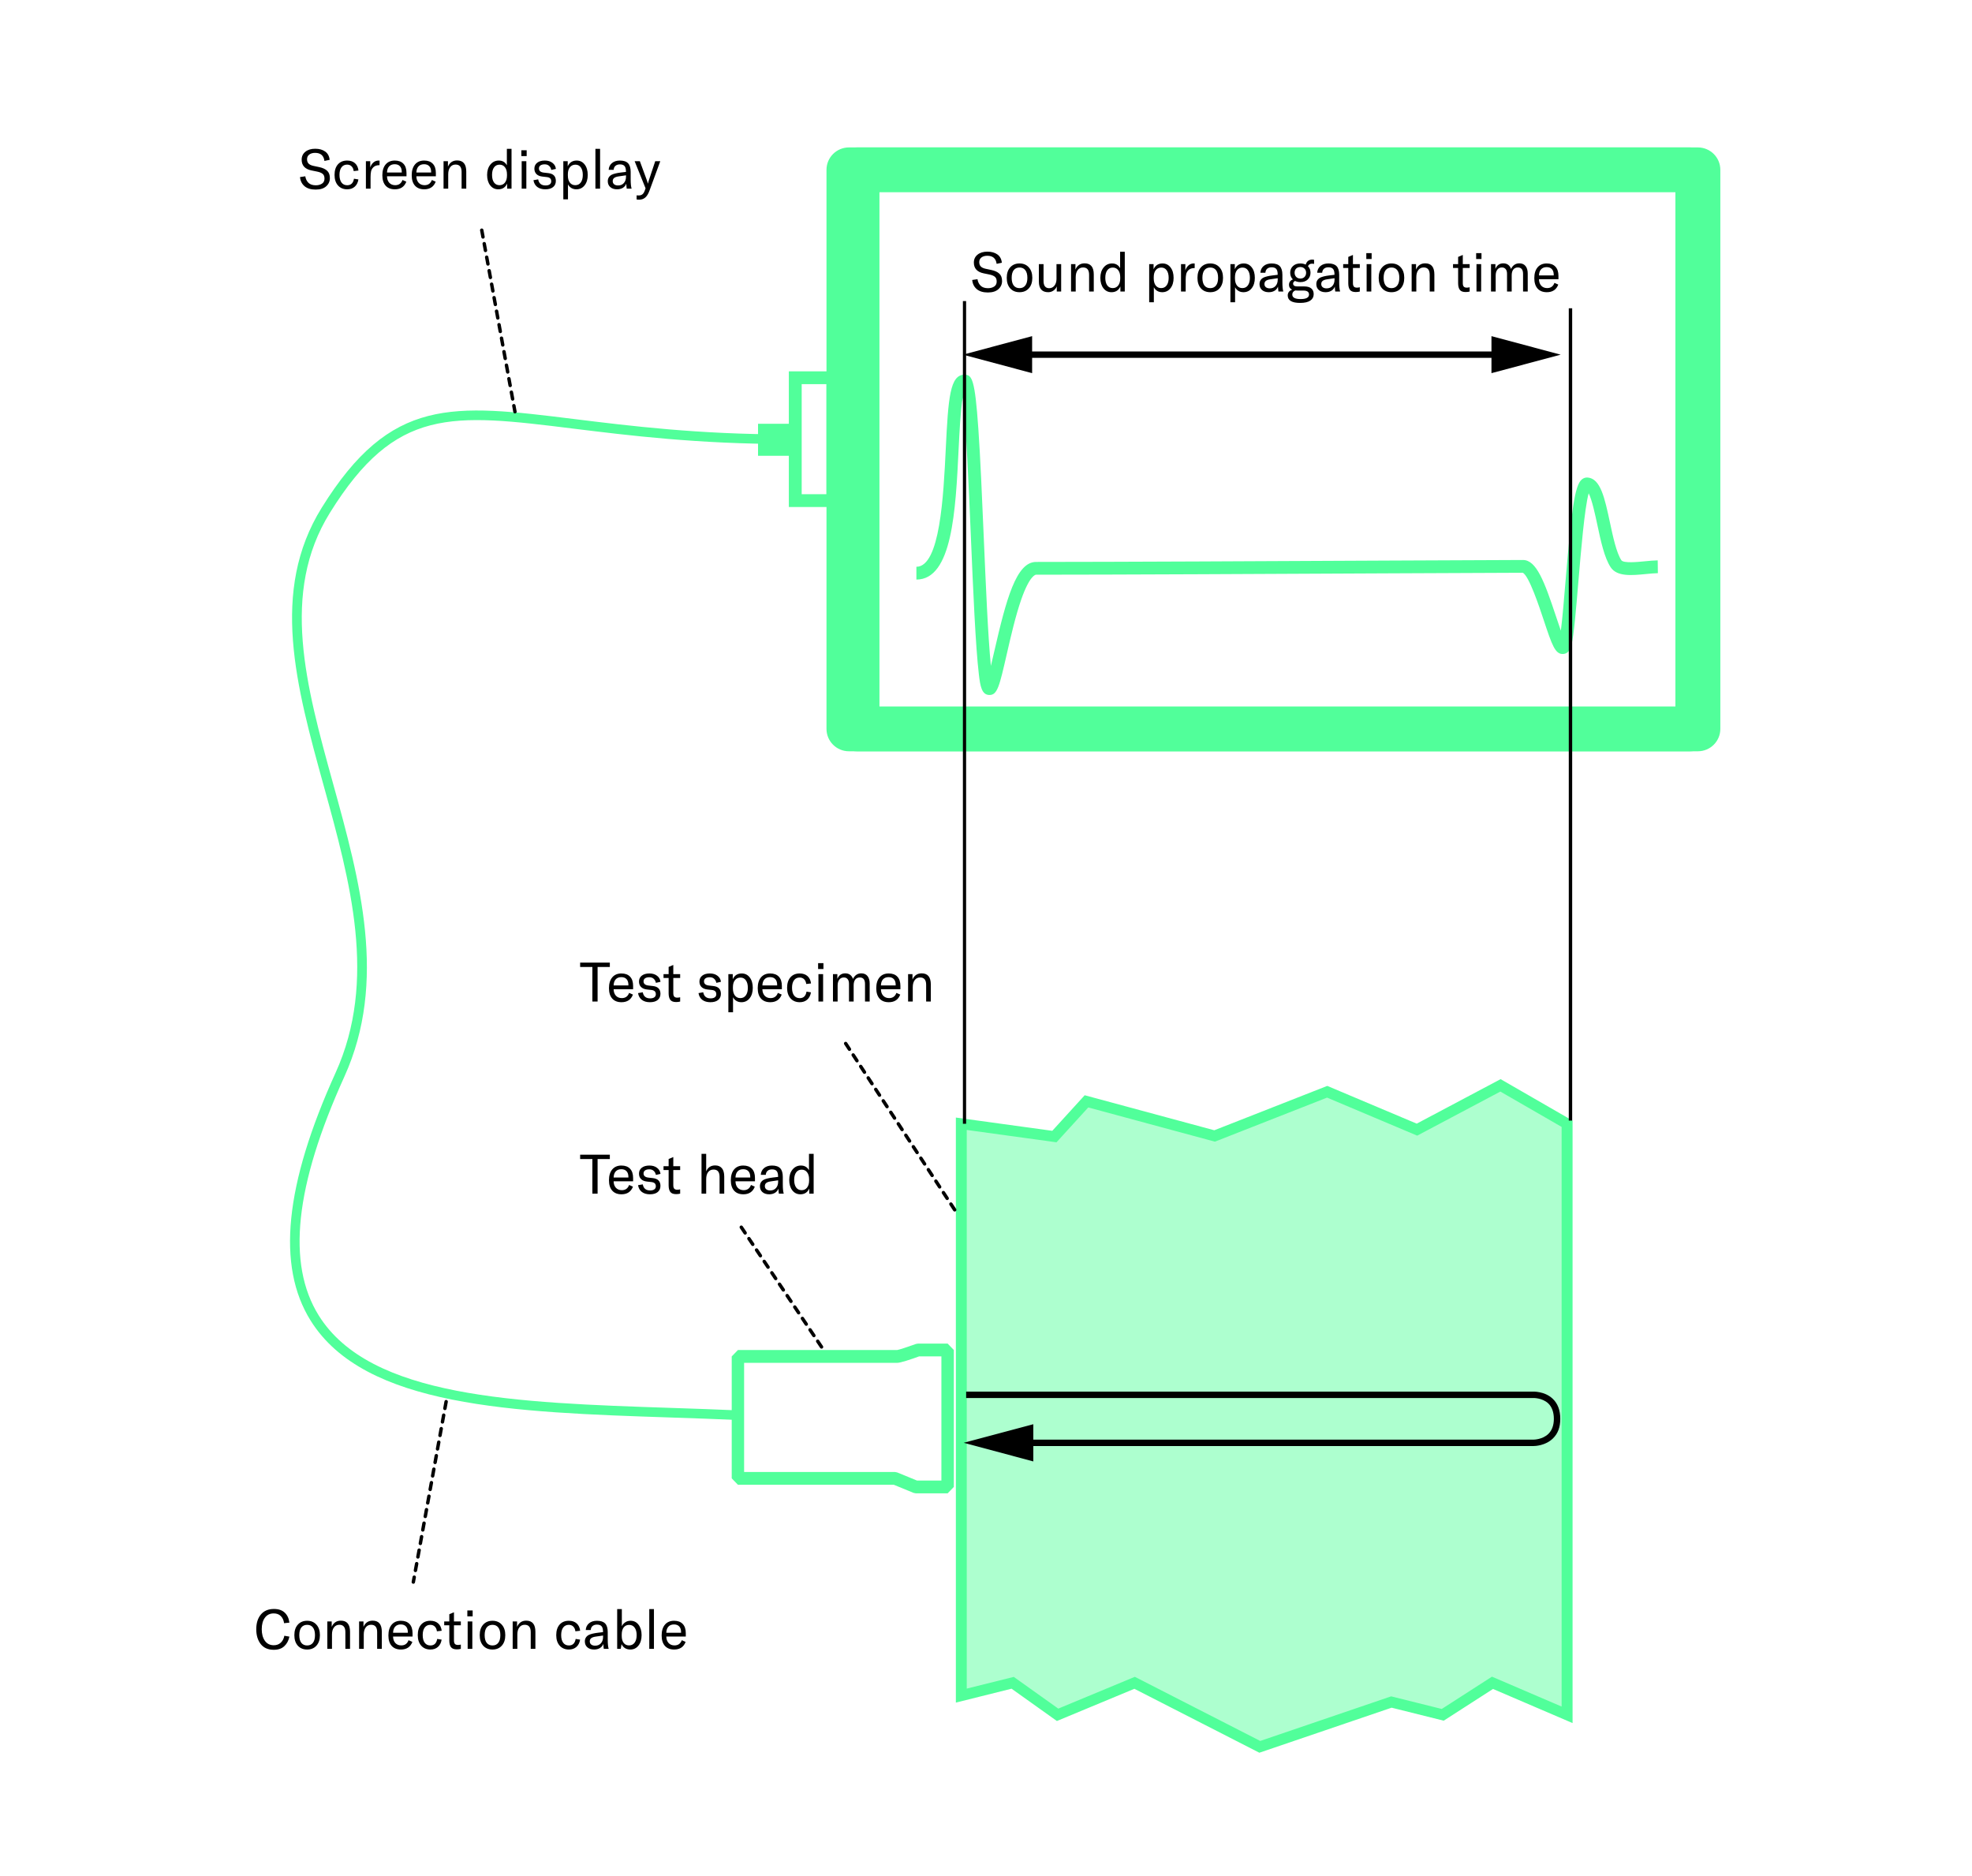 <svg width="575" height="547" viewBox="0 0 575 547" fill="none" xmlns="http://www.w3.org/2000/svg">
<rect width="575" height="547" fill="white"/>
<path d="M456.933 499.95L435.175 490.617L420.669 499.95L405.696 496.217L367.328 509.283L330.83 490.617L308.371 499.95L295.269 490.617L280.296 494.35V327.63L307.435 331.363L316.793 321.097L354.161 331.186L386.98 318.297L413.164 329.338L437.514 316.431L456.933 327.63V499.95Z" fill="#51FF9A" fill-opacity="0.47"/>
<path d="M367.206 511L330.765 492.362L308.174 501.751L294.951 492.334L278.714 496.385V325.819L306.827 329.683L316.278 319.314L354.067 329.524L387.008 316.589L413.089 327.593L437.552 314.62L458.533 326.715V502.358L435.334 492.409L420.96 501.658L405.771 497.869L367.206 511ZM330.905 488.872L367.459 507.566L405.631 494.565L420.389 498.242L435.025 488.825L455.342 497.542V328.544L437.477 318.241L413.23 331.092L386.952 320.005L354.245 332.847L317.317 322.87L308.053 333.033L281.887 329.431V492.306L295.597 488.891L308.577 498.139L330.905 488.863V488.872Z" fill="#51FF9A"/>
<path d="M492.728 49.514H247.542V212.501H492.728V49.514Z" fill="#51FF9A"/>
<path d="M492.728 219.034H247.542C243.921 219.034 240.991 216.113 240.991 212.501V49.514C240.991 45.902 243.921 42.981 247.542 42.981H492.728C496.349 42.981 499.279 45.902 499.279 49.514V212.501C499.279 216.113 496.349 219.034 492.728 219.034ZM254.093 205.968H486.177V56.047H254.093V205.968Z" fill="#51FF9A"/>
<path d="M495.067 49.514H249.882V212.501H495.067V49.514Z" fill="white"/>
<path d="M495.067 219.034H249.882C246.26 219.034 243.331 216.113 243.331 212.501V49.514C243.331 45.902 246.26 42.981 249.882 42.981H495.067C498.689 42.981 501.618 45.902 501.618 49.514V212.501C501.618 216.113 498.689 219.034 495.067 219.034ZM256.433 205.968H488.517V56.047H256.433V205.968Z" fill="#51FF9A"/>
<path d="M276.305 435.377H267.057L266.388 435.246L260.615 432.875H215.166L213.356 431.009V395.46L215.166 393.594H261.592C262.108 393.538 264.868 392.623 267.085 391.821L267.691 391.718H276.314L278.123 393.584V433.51L276.314 435.377H276.305ZM267.401 431.643H274.495V395.451H267.989C265.555 396.338 262.579 397.336 261.583 397.336H216.967V429.152H260.95L261.619 429.282L267.392 431.653L267.401 431.643Z" fill="#51FF9A"/>
<path d="M232.008 123.55H221.03V132.883H232.008V123.55Z" fill="#51FF9A"/>
<path d="M244.735 147.815H230.014V108.263H244.735V147.815ZM233.758 144.082H240.991V111.996H233.758V144.082Z" fill="#51FF9A"/>
<path d="M215.612 414.014C208.996 413.715 202.202 413.491 195.623 413.267C149.702 411.737 106.327 410.29 90.558 384.989C80.638 369.077 83.025 345.455 97.839 312.781C110.07 285.819 102.115 257.046 94.423 229.216C86.337 199.958 78.701 172.333 93.815 148.011C113.972 115.561 131.865 117.773 167.501 122.178C183.607 124.166 203.652 126.649 229.453 126.649V129.449C203.474 129.449 183.335 126.957 167.155 124.96C131.631 120.573 115.413 118.567 96.201 149.495C81.733 172.781 89.21 199.836 97.127 228.479C104.951 256.785 113.036 286.062 100.393 313.939C85.991 345.698 83.549 368.451 92.935 383.514C107.917 407.546 150.563 408.965 195.716 410.467C202.295 410.691 209.108 410.915 215.734 411.214L215.603 414.014H215.612Z" fill="#51FF9A"/>
<path d="M288.541 202.617C288.484 202.617 288.428 202.617 288.372 202.617C286.267 202.505 285.827 200.079 285.424 196.663C284.442 188.338 283.749 172.081 283.085 156.364C282.448 141.441 281.69 123.569 280.708 115.897C280.071 119.668 279.763 126.023 279.51 131.063C278.649 148.833 277.666 168.973 267.204 168.973V165.24C274.101 165.24 275.102 144.568 275.767 130.886C276.497 115.879 277.002 109.243 281.241 109.243C283.422 109.243 284.273 110.54 285.275 125.081C285.864 133.564 286.351 145.081 286.828 156.215C287.446 170.625 288.073 185.492 288.924 194.143C289.261 192.762 289.598 191.287 289.907 189.925C293.407 174.647 296.327 163.83 302.091 163.83C324.963 163.83 371.426 163.597 405.35 163.429C424.609 163.336 439.816 163.261 444.074 163.261C447.967 163.261 450.298 169.449 453.685 179.65C454.125 180.965 454.63 182.505 455.117 183.868C455.576 180.284 456.025 174.908 456.493 169.309C458.224 148.693 459.141 141.535 461.219 139.789C461.715 139.369 462.323 139.173 462.95 139.22C466.693 139.547 467.891 145.146 469.416 152.249C470.305 156.42 471.316 161.152 472.757 163.327C473.366 164.25 477.399 163.858 479.57 163.644C480.918 163.513 482.181 163.392 483.36 163.373L483.407 167.106C482.396 167.116 481.198 167.237 479.935 167.358C475.78 167.76 471.485 168.18 469.632 165.37C467.807 162.608 466.759 157.727 465.757 153.014C465.149 150.158 464.204 145.744 463.231 143.812C462.023 148.142 460.966 160.835 460.227 169.607C459.525 177.942 458.926 185.137 458.205 188.068C457.794 189.748 456.97 190.625 455.753 190.672C453.442 190.765 452.534 188.049 450.129 180.816C448.828 176.896 445.796 167.76 444 166.985C439.667 166.985 424.516 167.06 405.359 167.153C371.426 167.321 324.953 167.554 302.082 167.554C302.007 167.554 300.276 167.638 297.787 174.75C296.121 179.519 294.689 185.744 293.547 190.746C291.432 199.976 290.833 202.617 288.541 202.617Z" fill="#51FF9A"/>
<path d="M447.2 421.583H297.59V419.716H447.191C447.191 419.716 449.792 419.716 451.514 418.008C452.543 416.982 453.077 415.517 453.077 413.65C453.077 411.783 452.534 410.188 451.449 409.161C449.661 407.472 446.957 407.574 446.929 407.584H281.709V405.717H446.882C446.975 405.717 450.354 405.549 452.731 407.789C454.209 409.18 454.949 411.149 454.949 413.65C454.949 416.151 454.237 417.962 452.824 419.352C450.616 421.527 447.499 421.583 447.2 421.583Z" fill="black"/>
<path d="M301.296 415.227L280.998 420.64L301.296 426.072V415.227Z" fill="black"/>
<path d="M438.571 102.47H297.262V104.328H438.571V102.47Z" fill="black"/>
<path d="M300.949 108.789L280.764 103.404L300.949 98V108.789Z" fill="black"/>
<path d="M434.884 108.789L455.061 103.404L434.884 98V108.789Z" fill="black"/>
<path d="M177.816 336.64V337.92H174.248V348H172.728V337.92H169.16V336.64H177.816ZM184.604 343.44V344.4H178.924C178.934 345.179 179.153 345.808 179.58 346.288C180.017 346.757 180.593 346.992 181.308 346.992C182.364 346.992 183.073 346.485 183.436 345.472L184.556 345.968C183.99 347.451 182.876 348.192 181.212 348.192C180.06 348.192 179.164 347.84 178.524 347.136C177.884 346.421 177.564 345.408 177.564 344.096C177.564 342.752 177.884 341.701 178.524 340.944C179.164 340.187 180.054 339.808 181.196 339.808C182.284 339.808 183.121 340.117 183.708 340.736C184.305 341.355 184.604 342.256 184.604 343.44ZM183.228 343.296V343.12C183.228 342.395 183.046 341.84 182.684 341.456C182.332 341.072 181.825 340.88 181.164 340.88C180.47 340.88 179.926 341.093 179.532 341.52C179.148 341.947 178.945 342.539 178.924 343.296H183.228ZM189.502 348.192C188.542 348.192 187.758 347.963 187.15 347.504C186.553 347.045 186.185 346.389 186.046 345.536L187.422 345.296C187.636 346.48 188.35 347.072 189.566 347.072C190.1 347.072 190.51 346.965 190.798 346.752C191.086 346.539 191.23 346.245 191.23 345.872C191.23 345.477 191.124 345.184 190.91 344.992C190.708 344.8 190.388 344.677 189.95 344.624L188.654 344.48C187.886 344.395 187.305 344.149 186.91 343.744C186.516 343.339 186.318 342.816 186.318 342.176C186.318 341.451 186.59 340.875 187.134 340.448C187.678 340.021 188.42 339.808 189.358 339.808C190.265 339.808 191.006 340.032 191.582 340.48C192.169 340.917 192.505 341.504 192.59 342.24L191.246 342.544C191.15 342.043 190.937 341.648 190.606 341.36C190.286 341.061 189.86 340.912 189.326 340.912C188.793 340.912 188.377 341.019 188.078 341.232C187.79 341.435 187.646 341.728 187.646 342.112C187.646 342.816 188.126 343.221 189.086 343.328L190.366 343.472C191.838 343.632 192.574 344.389 192.574 345.744C192.574 346.512 192.302 347.115 191.758 347.552C191.225 347.979 190.473 348.192 189.502 348.192ZM193.474 341.12V340H194.962V337.904L196.322 337.328V340H198.322V341.12H196.322V345.552C196.322 346.011 196.413 346.347 196.594 346.56C196.786 346.763 197.085 346.864 197.49 346.864C197.725 346.864 198.002 346.827 198.322 346.752V348C197.97 348.096 197.576 348.144 197.138 348.144C196.328 348.144 195.762 347.925 195.442 347.488C195.122 347.051 194.962 346.421 194.962 345.6V341.12H193.474ZM204.551 348V336.4H205.911V341.504C206.402 340.352 207.277 339.776 208.535 339.776C209.399 339.776 210.055 340.053 210.503 340.608C210.951 341.152 211.175 341.957 211.175 343.024V348H209.815V343.12C209.815 341.691 209.234 340.976 208.071 340.976C207.389 340.976 206.855 341.227 206.471 341.728C206.098 342.219 205.911 342.917 205.911 343.824V348H204.551ZM220.135 343.44V344.4H214.455C214.466 345.179 214.684 345.808 215.111 346.288C215.548 346.757 216.124 346.992 216.839 346.992C217.895 346.992 218.604 346.485 218.967 345.472L220.087 345.968C219.522 347.451 218.407 348.192 216.743 348.192C215.591 348.192 214.695 347.84 214.055 347.136C213.415 346.421 213.095 345.408 213.095 344.096C213.095 342.752 213.415 341.701 214.055 340.944C214.695 340.187 215.586 339.808 216.727 339.808C217.815 339.808 218.652 340.117 219.239 340.736C219.836 341.355 220.135 342.256 220.135 343.44ZM218.759 343.296V343.12C218.759 342.395 218.578 341.84 218.215 341.456C217.863 341.072 217.356 340.88 216.695 340.88C216.002 340.88 215.458 341.093 215.063 341.52C214.679 341.947 214.476 342.539 214.455 343.296H218.759ZM224.283 348.192C223.462 348.192 222.806 347.979 222.315 347.552C221.825 347.125 221.579 346.555 221.579 345.84C221.579 344.997 221.953 344.368 222.699 343.952C223.275 343.664 224.171 343.445 225.387 343.296L226.875 343.12V342.992C226.875 342.256 226.737 341.728 226.459 341.408C226.182 341.088 225.734 340.928 225.115 340.928C224.571 340.928 224.139 341.067 223.819 341.344C223.499 341.621 223.323 342.011 223.291 342.512H221.835C221.889 341.691 222.209 341.035 222.795 340.544C223.393 340.053 224.161 339.808 225.099 339.808C226.198 339.808 226.998 340.075 227.499 340.608C228.001 341.131 228.251 341.973 228.251 343.136V345.296C228.251 346.512 228.342 347.413 228.523 348H227.099C227.035 347.552 226.993 347.067 226.971 346.544C226.79 347.056 226.459 347.461 225.979 347.76C225.499 348.048 224.934 348.192 224.283 348.192ZM224.587 347.072C225.281 347.072 225.835 346.843 226.251 346.384C226.678 345.915 226.891 345.291 226.891 344.512V344.112L224.715 344.432C224.129 344.517 223.697 344.672 223.419 344.896C223.153 345.109 223.019 345.413 223.019 345.808C223.019 346.203 223.158 346.512 223.435 346.736C223.713 346.96 224.097 347.072 224.587 347.072ZM233.374 348.192C232.404 348.192 231.62 347.808 231.022 347.04C230.425 346.272 230.126 345.259 230.126 344C230.126 342.773 230.441 341.771 231.07 340.992C231.71 340.203 232.532 339.808 233.534 339.808C234.601 339.808 235.385 340.267 235.886 341.184V336.4H237.246V348H235.966V346.512C235.465 347.632 234.601 348.192 233.374 348.192ZM233.742 346.992C234.404 346.992 234.932 346.741 235.326 346.24C235.721 345.728 235.918 345.045 235.918 344.192V343.824C235.918 342.949 235.721 342.261 235.326 341.76C234.942 341.259 234.414 341.008 233.742 341.008C233.06 341.008 232.526 341.275 232.142 341.808C231.758 342.331 231.566 343.061 231.566 344C231.566 344.939 231.758 345.675 232.142 346.208C232.526 346.731 233.06 346.992 233.742 346.992Z" fill="black"/>
<path d="M177.816 280.64V281.92H174.248V292H172.728V281.92H169.16V280.64H177.816ZM184.604 287.44V288.4H178.924C178.934 289.179 179.153 289.808 179.58 290.288C180.017 290.757 180.593 290.992 181.308 290.992C182.364 290.992 183.073 290.485 183.436 289.472L184.556 289.968C183.99 291.451 182.876 292.192 181.212 292.192C180.06 292.192 179.164 291.84 178.524 291.136C177.884 290.421 177.564 289.408 177.564 288.096C177.564 286.752 177.884 285.701 178.524 284.944C179.164 284.187 180.054 283.808 181.196 283.808C182.284 283.808 183.121 284.117 183.708 284.736C184.305 285.355 184.604 286.256 184.604 287.44ZM183.228 287.296V287.12C183.228 286.395 183.046 285.84 182.684 285.456C182.332 285.072 181.825 284.88 181.164 284.88C180.47 284.88 179.926 285.093 179.532 285.52C179.148 285.947 178.945 286.539 178.924 287.296H183.228ZM189.502 292.192C188.542 292.192 187.758 291.963 187.15 291.504C186.553 291.045 186.185 290.389 186.046 289.536L187.422 289.296C187.636 290.48 188.35 291.072 189.566 291.072C190.1 291.072 190.51 290.965 190.798 290.752C191.086 290.539 191.23 290.245 191.23 289.872C191.23 289.477 191.124 289.184 190.91 288.992C190.708 288.8 190.388 288.677 189.95 288.624L188.654 288.48C187.886 288.395 187.305 288.149 186.91 287.744C186.516 287.339 186.318 286.816 186.318 286.176C186.318 285.451 186.59 284.875 187.134 284.448C187.678 284.021 188.42 283.808 189.358 283.808C190.265 283.808 191.006 284.032 191.582 284.48C192.169 284.917 192.505 285.504 192.59 286.24L191.246 286.544C191.15 286.043 190.937 285.648 190.606 285.36C190.286 285.061 189.86 284.912 189.326 284.912C188.793 284.912 188.377 285.019 188.078 285.232C187.79 285.435 187.646 285.728 187.646 286.112C187.646 286.816 188.126 287.221 189.086 287.328L190.366 287.472C191.838 287.632 192.574 288.389 192.574 289.744C192.574 290.512 192.302 291.115 191.758 291.552C191.225 291.979 190.473 292.192 189.502 292.192ZM193.474 285.12V284H194.962V281.904L196.322 281.328V284H198.322V285.12H196.322V289.552C196.322 290.011 196.413 290.347 196.594 290.56C196.786 290.763 197.085 290.864 197.49 290.864C197.725 290.864 198.002 290.827 198.322 290.752V292C197.97 292.096 197.576 292.144 197.138 292.144C196.328 292.144 195.762 291.925 195.442 291.488C195.122 291.051 194.962 290.421 194.962 289.6V285.12H193.474ZM207.127 292.192C206.167 292.192 205.383 291.963 204.775 291.504C204.178 291.045 203.81 290.389 203.671 289.536L205.047 289.296C205.261 290.48 205.975 291.072 207.191 291.072C207.725 291.072 208.135 290.965 208.423 290.752C208.711 290.539 208.855 290.245 208.855 289.872C208.855 289.477 208.749 289.184 208.535 288.992C208.333 288.8 208.013 288.677 207.575 288.624L206.279 288.48C205.511 288.395 204.93 288.149 204.535 287.744C204.141 287.339 203.943 286.816 203.943 286.176C203.943 285.451 204.215 284.875 204.759 284.448C205.303 284.021 206.045 283.808 206.983 283.808C207.89 283.808 208.631 284.032 209.207 284.48C209.794 284.917 210.13 285.504 210.215 286.24L208.871 286.544C208.775 286.043 208.562 285.648 208.231 285.36C207.911 285.061 207.485 284.912 206.951 284.912C206.418 284.912 206.002 285.019 205.703 285.232C205.415 285.435 205.271 285.728 205.271 286.112C205.271 286.816 205.751 287.221 206.711 287.328L207.991 287.472C209.463 287.632 210.199 288.389 210.199 289.744C210.199 290.512 209.927 291.115 209.383 291.552C208.85 291.979 208.098 292.192 207.127 292.192ZM212.378 295.12V284H213.658V285.488C214.18 284.368 215.05 283.808 216.266 283.808C217.236 283.808 218.015 284.192 218.602 284.96C219.199 285.728 219.498 286.741 219.498 288C219.498 289.269 219.188 290.288 218.57 291.056C217.962 291.813 217.167 292.192 216.186 292.192C215.599 292.192 215.092 292.053 214.666 291.776C214.239 291.499 213.93 291.152 213.738 290.736V295.12H212.378ZM215.866 290.992C216.548 290.992 217.082 290.731 217.466 290.208C217.86 289.675 218.058 288.939 218.058 288C218.058 287.061 217.866 286.331 217.482 285.808C217.108 285.275 216.586 285.008 215.914 285.008C215.242 285.008 214.703 285.259 214.298 285.76C213.903 286.251 213.706 286.928 213.706 287.792V288.176C213.706 289.04 213.898 289.728 214.282 290.24C214.676 290.741 215.204 290.992 215.866 290.992ZM227.979 287.44V288.4H222.299C222.309 289.179 222.528 289.808 222.955 290.288C223.392 290.757 223.968 290.992 224.683 290.992C225.739 290.992 226.448 290.485 226.811 289.472L227.931 289.968C227.365 291.451 226.251 292.192 224.587 292.192C223.435 292.192 222.539 291.84 221.899 291.136C221.259 290.421 220.939 289.408 220.939 288.096C220.939 286.752 221.259 285.701 221.899 284.944C222.539 284.187 223.429 283.808 224.571 283.808C225.659 283.808 226.496 284.117 227.083 284.736C227.68 285.355 227.979 286.256 227.979 287.44ZM226.603 287.296V287.12C226.603 286.395 226.421 285.84 226.059 285.456C225.707 285.072 225.2 284.88 224.539 284.88C223.845 284.88 223.301 285.093 222.907 285.52C222.523 285.947 222.32 286.539 222.299 287.296H226.603ZM233.181 292.192C232.061 292.192 231.165 291.813 230.493 291.056C229.832 290.299 229.501 289.28 229.501 288C229.501 286.699 229.827 285.675 230.477 284.928C231.139 284.181 232.04 283.808 233.181 283.808C234.12 283.808 234.877 284.064 235.453 284.576C236.029 285.088 236.371 285.803 236.477 286.72L235.085 286.88C235.011 286.272 234.803 285.808 234.461 285.488C234.131 285.157 233.693 284.992 233.149 284.992C232.456 284.992 231.912 285.259 231.517 285.792C231.133 286.315 230.941 287.045 230.941 287.984C230.941 288.944 231.139 289.691 231.533 290.224C231.928 290.747 232.483 291.008 233.197 291.008C234.296 291.008 234.952 290.373 235.165 289.104L236.461 289.312C236.312 290.229 235.949 290.939 235.373 291.44C234.808 291.941 234.077 292.192 233.181 292.192ZM238.547 282.512V280.8H240.099V282.512H238.547ZM238.643 292V284H240.003V292H238.643ZM242.878 284H244.158V285.392C244.606 284.315 245.368 283.776 246.446 283.776C247.576 283.776 248.334 284.32 248.718 285.408C249.24 284.32 250.051 283.776 251.15 283.776C251.918 283.776 252.515 284.037 252.942 284.56C253.368 285.083 253.582 285.813 253.582 286.752V292H252.222V286.864C252.222 285.605 251.715 284.976 250.702 284.976C250.136 284.976 249.694 285.179 249.374 285.584C249.064 285.979 248.91 286.539 248.91 287.264V292H247.55V286.8C247.55 286.213 247.416 285.765 247.15 285.456C246.894 285.136 246.526 284.976 246.046 284.976C245.491 284.976 245.048 285.189 244.718 285.616C244.398 286.032 244.238 286.603 244.238 287.328V292H242.878V284ZM262.541 287.44V288.4H256.861C256.872 289.179 257.091 289.808 257.517 290.288C257.955 290.757 258.531 290.992 259.245 290.992C260.301 290.992 261.011 290.485 261.373 289.472L262.493 289.968C261.928 291.451 260.813 292.192 259.149 292.192C257.997 292.192 257.101 291.84 256.461 291.136C255.821 290.421 255.501 289.408 255.501 288.096C255.501 286.752 255.821 285.701 256.461 284.944C257.101 284.187 257.992 283.808 259.133 283.808C260.221 283.808 261.059 284.117 261.645 284.736C262.243 285.355 262.541 286.256 262.541 287.44ZM261.165 287.296V287.12C261.165 286.395 260.984 285.84 260.621 285.456C260.269 285.072 259.763 284.88 259.101 284.88C258.408 284.88 257.864 285.093 257.469 285.52C257.085 285.947 256.883 286.539 256.861 287.296H261.165ZM264.784 292V284H266.064V285.584C266.586 284.379 267.477 283.776 268.736 283.776C270.517 283.776 271.408 284.859 271.408 287.024V292H270.048V287.104C270.048 285.685 269.461 284.976 268.288 284.976C267.626 284.976 267.104 285.232 266.72 285.744C266.336 286.245 266.144 286.939 266.144 287.824V292H264.784Z" fill="black"/>
<path d="M79.84 480.992C78.165 480.992 76.891 480.432 76.016 479.312C75.152 478.192 74.72 476.757 74.72 475.008C74.72 473.216 75.168 471.781 76.064 470.704C76.96 469.627 78.235 469.088 79.888 469.088C81.221 469.088 82.267 469.445 83.024 470.16C83.781 470.875 84.235 471.845 84.384 473.072L82.832 473.232C82.715 472.357 82.395 471.664 81.872 471.152C81.36 470.64 80.672 470.384 79.808 470.384C78.709 470.384 77.851 470.805 77.232 471.648C76.624 472.48 76.32 473.595 76.32 474.992C76.32 476.368 76.624 477.493 77.232 478.368C77.851 479.232 78.72 479.664 79.84 479.664C80.64 479.664 81.312 479.419 81.856 478.928C82.4 478.427 82.752 477.749 82.912 476.896L84.384 477.152C84.149 478.304 83.653 479.232 82.896 479.936C82.149 480.64 81.131 480.992 79.84 480.992ZM92.261 479.792C91.589 480.539 90.688 480.912 89.557 480.912C88.427 480.912 87.52 480.539 86.837 479.792C86.165 479.035 85.829 478.011 85.829 476.72C85.829 475.429 86.165 474.411 86.837 473.664C87.52 472.907 88.427 472.528 89.557 472.528C90.688 472.528 91.589 472.907 92.261 473.664C92.944 474.411 93.285 475.429 93.285 476.72C93.285 478.011 92.944 479.035 92.261 479.792ZM87.861 478.96C88.267 479.472 88.832 479.728 89.557 479.728C90.283 479.728 90.843 479.472 91.237 478.96C91.643 478.448 91.845 477.701 91.845 476.72C91.845 475.739 91.643 474.992 91.237 474.48C90.843 473.968 90.283 473.712 89.557 473.712C88.832 473.712 88.267 473.968 87.861 474.48C87.467 474.992 87.269 475.739 87.269 476.72C87.269 477.701 87.467 478.448 87.861 478.96ZM95.44 480.72V472.72H96.72V474.304C97.243 473.099 98.133 472.496 99.392 472.496C101.173 472.496 102.064 473.579 102.064 475.744V480.72H100.704V475.824C100.704 474.405 100.117 473.696 98.944 473.696C98.283 473.696 97.76 473.952 97.376 474.464C96.992 474.965 96.8 475.659 96.8 476.544V480.72H95.44ZM104.706 480.72V472.72H105.986V474.304C106.508 473.099 107.399 472.496 108.658 472.496C110.439 472.496 111.33 473.579 111.33 475.744V480.72H109.97V475.824C109.97 474.405 109.383 473.696 108.21 473.696C107.548 473.696 107.026 473.952 106.642 474.464C106.258 474.965 106.066 475.659 106.066 476.544V480.72H104.706ZM120.291 476.16V477.12H114.611C114.622 477.899 114.841 478.528 115.267 479.008C115.705 479.477 116.281 479.712 116.995 479.712C118.051 479.712 118.761 479.205 119.123 478.192L120.243 478.688C119.678 480.171 118.563 480.912 116.899 480.912C115.747 480.912 114.851 480.56 114.211 479.856C113.571 479.141 113.251 478.128 113.251 476.816C113.251 475.472 113.571 474.421 114.211 473.664C114.851 472.907 115.742 472.528 116.883 472.528C117.971 472.528 118.809 472.837 119.395 473.456C119.993 474.075 120.291 474.976 120.291 476.16ZM118.915 476.016V475.84C118.915 475.115 118.734 474.56 118.371 474.176C118.019 473.792 117.513 473.6 116.851 473.6C116.158 473.6 115.614 473.813 115.219 474.24C114.835 474.667 114.633 475.259 114.611 476.016H118.915ZM125.494 480.912C124.374 480.912 123.478 480.533 122.806 479.776C122.144 479.019 121.814 478 121.814 476.72C121.814 475.419 122.139 474.395 122.79 473.648C123.451 472.901 124.352 472.528 125.494 472.528C126.432 472.528 127.19 472.784 127.766 473.296C128.342 473.808 128.683 474.523 128.79 475.44L127.398 475.6C127.323 474.992 127.115 474.528 126.774 474.208C126.443 473.877 126.006 473.712 125.462 473.712C124.768 473.712 124.224 473.979 123.83 474.512C123.446 475.035 123.254 475.765 123.254 476.704C123.254 477.664 123.451 478.411 123.846 478.944C124.24 479.467 124.795 479.728 125.51 479.728C126.608 479.728 127.264 479.093 127.478 477.824L128.774 478.032C128.624 478.949 128.262 479.659 127.686 480.16C127.12 480.661 126.39 480.912 125.494 480.912ZM129.521 473.84V472.72H131.009V470.624L132.369 470.048V472.72H134.369V473.84H132.369V478.272C132.369 478.731 132.46 479.067 132.641 479.28C132.833 479.483 133.132 479.584 133.537 479.584C133.772 479.584 134.049 479.547 134.369 479.472V480.72C134.017 480.816 133.623 480.864 133.185 480.864C132.375 480.864 131.809 480.645 131.489 480.208C131.169 479.771 131.009 479.141 131.009 478.32V473.84H129.521ZM136.266 471.232V469.52H137.818V471.232H136.266ZM136.362 480.72V472.72H137.722V480.72H136.362ZM146.308 479.792C145.636 480.539 144.735 480.912 143.604 480.912C142.474 480.912 141.567 480.539 140.884 479.792C140.212 479.035 139.876 478.011 139.876 476.72C139.876 475.429 140.212 474.411 140.884 473.664C141.567 472.907 142.474 472.528 143.604 472.528C144.735 472.528 145.636 472.907 146.308 473.664C146.991 474.411 147.332 475.429 147.332 476.72C147.332 478.011 146.991 479.035 146.308 479.792ZM141.908 478.96C142.314 479.472 142.879 479.728 143.604 479.728C144.33 479.728 144.89 479.472 145.284 478.96C145.69 478.448 145.892 477.701 145.892 476.72C145.892 475.739 145.69 474.992 145.284 474.48C144.89 473.968 144.33 473.712 143.604 473.712C142.879 473.712 142.314 473.968 141.908 474.48C141.514 474.992 141.316 475.739 141.316 476.72C141.316 477.701 141.514 478.448 141.908 478.96ZM149.487 480.72V472.72H150.767V474.304C151.29 473.099 152.18 472.496 153.439 472.496C155.22 472.496 156.111 473.579 156.111 475.744V480.72H154.751V475.824C154.751 474.405 154.164 473.696 152.991 473.696C152.33 473.696 151.807 473.952 151.423 474.464C151.039 474.965 150.847 475.659 150.847 476.544V480.72H149.487ZM165.869 480.912C164.749 480.912 163.853 480.533 163.181 479.776C162.519 479.019 162.189 478 162.189 476.72C162.189 475.419 162.514 474.395 163.165 473.648C163.826 472.901 164.727 472.528 165.869 472.528C166.807 472.528 167.565 472.784 168.141 473.296C168.717 473.808 169.058 474.523 169.165 475.44L167.773 475.6C167.698 474.992 167.49 474.528 167.149 474.208C166.818 473.877 166.381 473.712 165.837 473.712C165.143 473.712 164.599 473.979 164.205 474.512C163.821 475.035 163.629 475.765 163.629 476.704C163.629 477.664 163.826 478.411 164.221 478.944C164.615 479.467 165.17 479.728 165.885 479.728C166.983 479.728 167.639 479.093 167.853 477.824L169.149 478.032C168.999 478.949 168.637 479.659 168.061 480.16C167.495 480.661 166.765 480.912 165.869 480.912ZM173.237 480.912C172.415 480.912 171.759 480.699 171.269 480.272C170.778 479.845 170.533 479.275 170.533 478.56C170.533 477.717 170.906 477.088 171.653 476.672C172.229 476.384 173.125 476.165 174.341 476.016L175.829 475.84V475.712C175.829 474.976 175.69 474.448 175.413 474.128C175.135 473.808 174.687 473.648 174.069 473.648C173.525 473.648 173.093 473.787 172.773 474.064C172.453 474.341 172.277 474.731 172.245 475.232H170.789C170.842 474.411 171.162 473.755 171.749 473.264C172.346 472.773 173.114 472.528 174.053 472.528C175.151 472.528 175.951 472.795 176.453 473.328C176.954 473.851 177.205 474.693 177.205 475.856V478.016C177.205 479.232 177.295 480.133 177.477 480.72H176.053C175.989 480.272 175.946 479.787 175.925 479.264C175.743 479.776 175.413 480.181 174.933 480.48C174.453 480.768 173.887 480.912 173.237 480.912ZM173.541 479.792C174.234 479.792 174.789 479.563 175.205 479.104C175.631 478.635 175.845 478.011 175.845 477.232V476.832L173.669 477.152C173.082 477.237 172.65 477.392 172.373 477.616C172.106 477.829 171.973 478.133 171.973 478.528C171.973 478.923 172.111 479.232 172.389 479.456C172.666 479.68 173.05 479.792 173.541 479.792ZM183.782 480.912C183.184 480.912 182.662 480.773 182.214 480.496C181.776 480.208 181.451 479.824 181.238 479.344L180.998 480.72H179.958V469.12H181.318V474.112C181.542 473.643 181.872 473.264 182.31 472.976C182.747 472.677 183.264 472.528 183.862 472.528C184.832 472.528 185.611 472.917 186.198 473.696C186.784 474.475 187.078 475.483 187.078 476.72C187.078 477.979 186.774 478.992 186.166 479.76C185.568 480.528 184.774 480.912 183.782 480.912ZM183.414 479.712C184.107 479.712 184.651 479.445 185.046 478.912C185.44 478.368 185.638 477.637 185.638 476.72C185.638 475.803 185.446 475.077 185.062 474.544C184.678 474 184.134 473.728 183.43 473.728C182.758 473.728 182.23 473.979 181.846 474.48C181.472 474.981 181.286 475.669 181.286 476.544V476.96C181.286 477.803 181.472 478.475 181.846 478.976C182.23 479.467 182.752 479.712 183.414 479.712ZM190.677 469.12V480.72H189.317V469.12H190.677ZM199.963 476.16V477.12H194.283C194.294 477.899 194.512 478.528 194.939 479.008C195.376 479.477 195.952 479.712 196.667 479.712C197.723 479.712 198.432 479.205 198.795 478.192L199.915 478.688C199.35 480.171 198.235 480.912 196.571 480.912C195.419 480.912 194.523 480.56 193.883 479.856C193.243 479.141 192.923 478.128 192.923 476.816C192.923 475.472 193.243 474.421 193.883 473.664C194.523 472.907 195.414 472.528 196.555 472.528C197.643 472.528 198.48 472.837 199.067 473.456C199.664 474.075 199.963 474.976 199.963 476.16ZM198.587 476.016V475.84C198.587 475.115 198.406 474.56 198.043 474.176C197.691 473.792 197.184 473.6 196.523 473.6C195.83 473.6 195.286 473.813 194.891 474.24C194.507 474.667 194.304 475.259 194.283 476.016H198.587Z" fill="black"/>
<path d="M92.04 55.272C90.653 55.272 89.571 54.941 88.792 54.28C88.013 53.608 87.576 52.723 87.48 51.624L89.016 51.4C89.133 52.168 89.437 52.797 89.928 53.288C90.429 53.779 91.149 54.024 92.088 54.024C92.792 54.024 93.389 53.864 93.88 53.544C94.371 53.224 94.616 52.733 94.616 52.072C94.616 51.443 94.44 50.984 94.088 50.696C93.736 50.397 93.192 50.173 92.456 50.024L90.808 49.688C88.909 49.293 87.96 48.248 87.96 46.552C87.96 45.592 88.317 44.824 89.032 44.248C89.747 43.661 90.707 43.368 91.912 43.368C93.096 43.368 94.067 43.64 94.824 44.184C95.581 44.728 96.013 45.533 96.12 46.6L94.6 46.92C94.397 45.352 93.491 44.568 91.88 44.568C91.176 44.568 90.605 44.733 90.168 45.064C89.741 45.395 89.528 45.843 89.528 46.408C89.528 46.952 89.677 47.379 89.976 47.688C90.275 47.997 90.744 48.221 91.384 48.36L93.048 48.712C94.04 48.915 94.808 49.261 95.352 49.752C95.907 50.243 96.184 50.968 96.184 51.928C96.184 52.877 95.827 53.672 95.112 54.312C94.408 54.952 93.384 55.272 92.04 55.272ZM101.228 55.192C100.108 55.192 99.212 54.813 98.54 54.056C97.879 53.299 97.548 52.28 97.548 51C97.548 49.699 97.874 48.675 98.524 47.928C99.186 47.181 100.087 46.808 101.228 46.808C102.167 46.808 102.924 47.064 103.5 47.576C104.076 48.088 104.417 48.803 104.524 49.72L103.132 49.88C103.057 49.272 102.849 48.808 102.508 48.488C102.177 48.157 101.74 47.992 101.196 47.992C100.503 47.992 99.959 48.259 99.564 48.792C99.18 49.315 98.988 50.045 98.988 50.984C98.988 51.944 99.186 52.691 99.58 53.224C99.975 53.747 100.529 54.008 101.244 54.008C102.343 54.008 102.999 53.373 103.212 52.104L104.508 52.312C104.359 53.229 103.996 53.939 103.42 54.44C102.855 54.941 102.124 55.192 101.228 55.192ZM107.954 48.824C108.157 48.227 108.466 47.741 108.882 47.368C109.309 46.995 109.81 46.808 110.386 46.808C110.514 46.808 110.61 46.813 110.674 46.824V48.152H110.61C109.853 48.152 109.266 48.36 108.85 48.776C108.509 49.117 108.29 49.512 108.194 49.96C108.098 50.408 108.05 50.947 108.05 51.576V55H106.69V47H107.954V48.824ZM118.526 50.44V51.4H112.846C112.856 52.179 113.075 52.808 113.502 53.288C113.939 53.757 114.515 53.992 115.23 53.992C116.286 53.992 116.995 53.485 117.358 52.472L118.478 52.968C117.912 54.451 116.798 55.192 115.134 55.192C113.982 55.192 113.086 54.84 112.446 54.136C111.806 53.421 111.486 52.408 111.486 51.096C111.486 49.752 111.806 48.701 112.446 47.944C113.086 47.187 113.976 46.808 115.118 46.808C116.206 46.808 117.043 47.117 117.63 47.736C118.227 48.355 118.526 49.256 118.526 50.44ZM117.15 50.296V50.12C117.15 49.395 116.968 48.84 116.606 48.456C116.254 48.072 115.747 47.88 115.086 47.88C114.392 47.88 113.848 48.093 113.454 48.52C113.07 48.947 112.867 49.539 112.846 50.296H117.15ZM127.088 50.44V51.4H121.408C121.419 52.179 121.637 52.808 122.064 53.288C122.501 53.757 123.077 53.992 123.792 53.992C124.848 53.992 125.557 53.485 125.92 52.472L127.04 52.968C126.475 54.451 125.36 55.192 123.696 55.192C122.544 55.192 121.648 54.84 121.008 54.136C120.368 53.421 120.048 52.408 120.048 51.096C120.048 49.752 120.368 48.701 121.008 47.944C121.648 47.187 122.539 46.808 123.68 46.808C124.768 46.808 125.605 47.117 126.192 47.736C126.789 48.355 127.088 49.256 127.088 50.44ZM125.712 50.296V50.12C125.712 49.395 125.531 48.84 125.168 48.456C124.816 48.072 124.309 47.88 123.648 47.88C122.955 47.88 122.411 48.093 122.016 48.52C121.632 48.947 121.429 49.539 121.408 50.296H125.712ZM129.331 55V47H130.611V48.584C131.133 47.379 132.024 46.776 133.283 46.776C135.064 46.776 135.955 47.859 135.955 50.024V55H134.595V50.104C134.595 48.685 134.008 47.976 132.835 47.976C132.173 47.976 131.651 48.232 131.267 48.744C130.883 49.245 130.691 49.939 130.691 50.824V55H129.331ZM145.281 55.192C144.31 55.192 143.526 54.808 142.929 54.04C142.331 53.272 142.033 52.259 142.033 51C142.033 49.773 142.347 48.771 142.977 47.992C143.617 47.203 144.438 46.808 145.441 46.808C146.507 46.808 147.291 47.267 147.793 48.184V43.4H149.153V55H147.873V53.512C147.371 54.632 146.507 55.192 145.281 55.192ZM145.649 53.992C146.31 53.992 146.838 53.741 147.233 53.24C147.627 52.728 147.825 52.045 147.825 51.192V50.824C147.825 49.949 147.627 49.261 147.233 48.76C146.849 48.259 146.321 48.008 145.649 48.008C144.966 48.008 144.433 48.275 144.049 48.808C143.665 49.331 143.473 50.061 143.473 51C143.473 51.939 143.665 52.675 144.049 53.208C144.433 53.731 144.966 53.992 145.649 53.992ZM152.016 45.512V43.8H153.568V45.512H152.016ZM152.112 55V47H153.472V55H152.112ZM159.002 55.192C158.042 55.192 157.258 54.963 156.65 54.504C156.053 54.045 155.685 53.389 155.546 52.536L156.922 52.296C157.136 53.48 157.85 54.072 159.066 54.072C159.6 54.072 160.01 53.965 160.298 53.752C160.586 53.539 160.73 53.245 160.73 52.872C160.73 52.477 160.624 52.184 160.41 51.992C160.208 51.8 159.888 51.677 159.45 51.624L158.154 51.48C157.386 51.395 156.805 51.149 156.41 50.744C156.016 50.339 155.818 49.816 155.818 49.176C155.818 48.451 156.09 47.875 156.634 47.448C157.178 47.021 157.92 46.808 158.858 46.808C159.765 46.808 160.506 47.032 161.082 47.48C161.669 47.917 162.005 48.504 162.09 49.24L160.746 49.544C160.65 49.043 160.437 48.648 160.106 48.36C159.786 48.061 159.36 47.912 158.826 47.912C158.293 47.912 157.877 48.019 157.578 48.232C157.29 48.435 157.146 48.728 157.146 49.112C157.146 49.816 157.626 50.221 158.586 50.328L159.866 50.472C161.338 50.632 162.074 51.389 162.074 52.744C162.074 53.512 161.802 54.115 161.258 54.552C160.725 54.979 159.973 55.192 159.002 55.192ZM164.253 58.12V47H165.533V48.488C166.055 47.368 166.925 46.808 168.141 46.808C169.111 46.808 169.89 47.192 170.477 47.96C171.074 48.728 171.373 49.741 171.373 51C171.373 52.269 171.063 53.288 170.445 54.056C169.837 54.813 169.042 55.192 168.061 55.192C167.474 55.192 166.967 55.053 166.541 54.776C166.114 54.499 165.805 54.152 165.613 53.736V58.12H164.253ZM167.741 53.992C168.423 53.992 168.957 53.731 169.341 53.208C169.735 52.675 169.933 51.939 169.933 51C169.933 50.061 169.741 49.331 169.357 48.808C168.983 48.275 168.461 48.008 167.789 48.008C167.117 48.008 166.578 48.259 166.173 48.76C165.778 49.251 165.581 49.928 165.581 50.792V51.176C165.581 52.04 165.773 52.728 166.157 53.24C166.551 53.741 167.079 53.992 167.741 53.992ZM174.974 43.4V55H173.614V43.4H174.974ZM179.924 55.192C179.103 55.192 178.447 54.979 177.956 54.552C177.465 54.125 177.22 53.555 177.22 52.84C177.22 51.997 177.593 51.368 178.34 50.952C178.916 50.664 179.812 50.445 181.028 50.296L182.516 50.12V49.992C182.516 49.256 182.377 48.728 182.1 48.408C181.823 48.088 181.375 47.928 180.756 47.928C180.212 47.928 179.78 48.067 179.46 48.344C179.14 48.621 178.964 49.011 178.932 49.512H177.476C177.529 48.691 177.849 48.035 178.436 47.544C179.033 47.053 179.801 46.808 180.74 46.808C181.839 46.808 182.639 47.075 183.14 47.608C183.641 48.131 183.892 48.973 183.892 50.136V52.296C183.892 53.512 183.983 54.413 184.164 55H182.74C182.676 54.552 182.633 54.067 182.612 53.544C182.431 54.056 182.1 54.461 181.62 54.76C181.14 55.048 180.575 55.192 179.924 55.192ZM180.228 54.072C180.921 54.072 181.476 53.843 181.892 53.384C182.319 52.915 182.532 52.291 182.532 51.512V51.112L180.356 51.432C179.769 51.517 179.337 51.672 179.06 51.896C178.793 52.109 178.66 52.413 178.66 52.808C178.66 53.203 178.799 53.512 179.076 53.736C179.353 53.96 179.737 54.072 180.228 54.072ZM186.363 58.216C186.096 58.216 185.851 58.195 185.627 58.152V56.952C185.904 56.973 186.096 56.984 186.203 56.984C186.683 56.984 187.061 56.867 187.339 56.632C187.616 56.408 187.845 56.029 188.027 55.496L188.235 54.904L185.051 47H186.571L188.619 52.568C188.736 52.888 188.827 53.203 188.891 53.512H188.923C188.965 53.32 189.056 53.005 189.195 52.568L191.051 47H192.523L189.403 55.512C189.051 56.493 188.629 57.187 188.139 57.592C187.659 58.008 187.067 58.216 186.363 58.216Z" fill="black"/>
<path d="M281.7 87.778H280.764V327.63H281.7V87.778Z" fill="black"/>
<path d="M288.04 85.272C286.653 85.272 285.571 84.941 284.792 84.28C284.013 83.608 283.576 82.723 283.48 81.624L285.016 81.4C285.133 82.168 285.437 82.797 285.928 83.288C286.429 83.779 287.149 84.024 288.088 84.024C288.792 84.024 289.389 83.864 289.88 83.544C290.371 83.224 290.616 82.733 290.616 82.072C290.616 81.443 290.44 80.984 290.088 80.696C289.736 80.397 289.192 80.173 288.456 80.024L286.808 79.688C284.909 79.293 283.96 78.248 283.96 76.552C283.96 75.592 284.317 74.824 285.032 74.248C285.747 73.661 286.707 73.368 287.912 73.368C289.096 73.368 290.067 73.64 290.824 74.184C291.581 74.728 292.013 75.533 292.12 76.6L290.6 76.92C290.397 75.352 289.491 74.568 287.88 74.568C287.176 74.568 286.605 74.733 286.168 75.064C285.741 75.395 285.528 75.843 285.528 76.408C285.528 76.952 285.677 77.379 285.976 77.688C286.275 77.997 286.744 78.221 287.384 78.36L289.048 78.712C290.04 78.915 290.808 79.261 291.352 79.752C291.907 80.243 292.184 80.968 292.184 81.928C292.184 82.877 291.827 83.672 291.112 84.312C290.408 84.952 289.384 85.272 288.04 85.272ZM299.98 84.072C299.308 84.819 298.407 85.192 297.276 85.192C296.145 85.192 295.239 84.819 294.556 84.072C293.884 83.315 293.548 82.291 293.548 81C293.548 79.709 293.884 78.691 294.556 77.944C295.239 77.187 296.145 76.808 297.276 76.808C298.407 76.808 299.308 77.187 299.98 77.944C300.663 78.691 301.004 79.709 301.004 81C301.004 82.291 300.663 83.315 299.98 84.072ZM295.58 83.24C295.985 83.752 296.551 84.008 297.276 84.008C298.001 84.008 298.561 83.752 298.956 83.24C299.361 82.728 299.564 81.981 299.564 81C299.564 80.019 299.361 79.272 298.956 78.76C298.561 78.248 298.001 77.992 297.276 77.992C296.551 77.992 295.985 78.248 295.58 78.76C295.185 79.272 294.988 80.019 294.988 81C294.988 81.981 295.185 82.728 295.58 83.24ZM305.655 85.192C303.831 85.192 302.919 84.163 302.919 82.104V77H304.279V81.944C304.279 82.616 304.417 83.133 304.695 83.496C304.983 83.848 305.388 84.024 305.911 84.024C306.551 84.024 307.068 83.773 307.463 83.272C307.857 82.771 308.055 82.115 308.055 81.304V77H309.415V85H308.135V83.496C307.953 83.987 307.633 84.392 307.175 84.712C306.716 85.032 306.209 85.192 305.655 85.192ZM312.299 85V77H313.579V78.584C314.102 77.379 314.993 76.776 316.251 76.776C318.033 76.776 318.923 77.859 318.923 80.024V85H317.563V80.104C317.563 78.685 316.977 77.976 315.803 77.976C315.142 77.976 314.619 78.232 314.235 78.744C313.851 79.245 313.659 79.939 313.659 80.824V85H312.299ZM324.093 85.192C323.122 85.192 322.338 84.808 321.741 84.04C321.144 83.272 320.845 82.259 320.845 81C320.845 79.773 321.16 78.771 321.789 77.992C322.429 77.203 323.25 76.808 324.253 76.808C325.32 76.808 326.104 77.267 326.605 78.184V73.4H327.965V85H326.685V83.512C326.184 84.632 325.32 85.192 324.093 85.192ZM324.461 83.992C325.122 83.992 325.65 83.741 326.045 83.24C326.44 82.728 326.637 82.045 326.637 81.192V80.824C326.637 79.949 326.44 79.261 326.045 78.76C325.661 78.259 325.133 78.008 324.461 78.008C323.778 78.008 323.245 78.275 322.861 78.808C322.477 79.331 322.285 80.061 322.285 81C322.285 81.939 322.477 82.675 322.861 83.208C323.245 83.731 323.778 83.992 324.461 83.992ZM335.081 88.12V77H336.361V78.488C336.883 77.368 337.753 76.808 338.969 76.808C339.939 76.808 340.718 77.192 341.305 77.96C341.902 78.728 342.201 79.741 342.201 81C342.201 82.269 341.891 83.288 341.273 84.056C340.665 84.813 339.87 85.192 338.889 85.192C338.302 85.192 337.795 85.053 337.369 84.776C336.942 84.499 336.633 84.152 336.441 83.736V88.12H335.081ZM338.569 83.992C339.251 83.992 339.785 83.731 340.169 83.208C340.563 82.675 340.761 81.939 340.761 81C340.761 80.061 340.569 79.331 340.185 78.808C339.811 78.275 339.289 78.008 338.617 78.008C337.945 78.008 337.406 78.259 337.001 78.76C336.606 79.251 336.409 79.928 336.409 80.792V81.176C336.409 82.04 336.601 82.728 336.985 83.24C337.379 83.741 337.907 83.992 338.569 83.992ZM345.626 78.824C345.829 78.227 346.138 77.741 346.554 77.368C346.981 76.995 347.482 76.808 348.058 76.808C348.186 76.808 348.282 76.813 348.346 76.824V78.152H348.282C347.525 78.152 346.938 78.36 346.522 78.776C346.181 79.117 345.962 79.512 345.866 79.96C345.77 80.408 345.722 80.947 345.722 81.576V85H344.362V77H345.626V78.824ZM355.59 84.072C354.918 84.819 354.016 85.192 352.886 85.192C351.755 85.192 350.848 84.819 350.166 84.072C349.494 83.315 349.158 82.291 349.158 81C349.158 79.709 349.494 78.691 350.166 77.944C350.848 77.187 351.755 76.808 352.886 76.808C354.016 76.808 354.918 77.187 355.59 77.944C356.272 78.691 356.614 79.709 356.614 81C356.614 82.291 356.272 83.315 355.59 84.072ZM351.19 83.24C351.595 83.752 352.16 84.008 352.886 84.008C353.611 84.008 354.171 83.752 354.566 83.24C354.971 82.728 355.174 81.981 355.174 81C355.174 80.019 354.971 79.272 354.566 78.76C354.171 78.248 353.611 77.992 352.886 77.992C352.16 77.992 351.595 78.248 351.19 78.76C350.795 79.272 350.598 80.019 350.598 81C350.598 81.981 350.795 82.728 351.19 83.24ZM358.768 88.12V77H360.048V78.488C360.571 77.368 361.44 76.808 362.656 76.808C363.627 76.808 364.405 77.192 364.992 77.96C365.589 78.728 365.888 79.741 365.888 81C365.888 82.269 365.579 83.288 364.96 84.056C364.352 84.813 363.557 85.192 362.576 85.192C361.989 85.192 361.483 85.053 361.056 84.776C360.629 84.499 360.32 84.152 360.128 83.736V88.12H358.768ZM362.256 83.992C362.939 83.992 363.472 83.731 363.856 83.208C364.251 82.675 364.448 81.939 364.448 81C364.448 80.061 364.256 79.331 363.872 78.808C363.499 78.275 362.976 78.008 362.304 78.008C361.632 78.008 361.093 78.259 360.688 78.76C360.293 79.251 360.096 79.928 360.096 80.792V81.176C360.096 82.04 360.288 82.728 360.672 83.24C361.067 83.741 361.595 83.992 362.256 83.992ZM369.955 85.192C369.134 85.192 368.478 84.979 367.987 84.552C367.497 84.125 367.251 83.555 367.251 82.84C367.251 81.997 367.625 81.368 368.371 80.952C368.947 80.664 369.843 80.445 371.059 80.296L372.547 80.12V79.992C372.547 79.256 372.409 78.728 372.131 78.408C371.854 78.088 371.406 77.928 370.787 77.928C370.243 77.928 369.811 78.067 369.491 78.344C369.171 78.621 368.995 79.011 368.963 79.512H367.507C367.561 78.691 367.881 78.035 368.467 77.544C369.065 77.053 369.833 76.808 370.771 76.808C371.87 76.808 372.67 77.075 373.171 77.608C373.673 78.131 373.923 78.973 373.923 80.136V82.296C373.923 83.512 374.014 84.413 374.195 85H372.771C372.707 84.552 372.665 84.067 372.643 83.544C372.462 84.056 372.131 84.461 371.651 84.76C371.171 85.048 370.606 85.192 369.955 85.192ZM370.259 84.072C370.953 84.072 371.507 83.843 371.923 83.384C372.35 82.915 372.563 82.291 372.563 81.512V81.112L370.387 81.432C369.801 81.517 369.369 81.672 369.091 81.896C368.825 82.109 368.691 82.413 368.691 82.808C368.691 83.203 368.83 83.512 369.107 83.736C369.385 83.96 369.769 84.072 370.259 84.072ZM382.584 76.872C381.976 76.872 381.576 77.123 381.384 77.624C381.875 78.115 382.12 78.744 382.12 79.512C382.12 80.312 381.853 80.968 381.32 81.48C380.787 81.992 380.067 82.248 379.16 82.248C378.605 82.248 378.093 82.136 377.624 81.912C377.24 82.072 377.048 82.333 377.048 82.696C377.048 83.24 377.491 83.512 378.376 83.512H380.328C381.224 83.512 381.901 83.709 382.36 84.104C382.819 84.488 383.048 85.043 383.048 85.768C383.048 86.557 382.723 87.176 382.072 87.624C381.421 88.083 380.424 88.312 379.08 88.312C376.68 88.312 375.48 87.581 375.48 86.12C375.48 85.736 375.592 85.395 375.816 85.096C376.04 84.808 376.36 84.595 376.776 84.456C376.157 84.179 375.848 83.715 375.848 83.064C375.848 82.285 376.227 81.752 376.984 81.464C376.461 80.963 376.2 80.312 376.2 79.512C376.2 78.723 376.467 78.077 377 77.576C377.533 77.064 378.253 76.808 379.16 76.808C379.725 76.808 380.248 76.92 380.728 77.144C381.016 76.173 381.651 75.688 382.632 75.688C382.824 75.688 383 75.709 383.16 75.752V76.936C382.947 76.893 382.755 76.872 382.584 76.872ZM377.944 80.728C378.253 81.048 378.659 81.208 379.16 81.208C379.661 81.208 380.067 81.053 380.376 80.744C380.685 80.424 380.84 80.019 380.84 79.528C380.84 79.037 380.685 78.637 380.376 78.328C380.067 78.008 379.661 77.848 379.16 77.848C378.648 77.848 378.237 78.003 377.928 78.312C377.629 78.621 377.48 79.021 377.48 79.512C377.48 80.003 377.635 80.408 377.944 80.728ZM380.024 84.712H378.328C378.157 84.712 377.933 84.701 377.656 84.68C377.091 84.936 376.808 85.336 376.808 85.88C376.808 86.755 377.619 87.192 379.24 87.192C380.872 87.192 381.688 86.749 381.688 85.864C381.688 85.096 381.133 84.712 380.024 84.712ZM386.518 85.192C385.696 85.192 385.04 84.979 384.55 84.552C384.059 84.125 383.814 83.555 383.814 82.84C383.814 81.997 384.187 81.368 384.934 80.952C385.51 80.664 386.406 80.445 387.622 80.296L389.11 80.12V79.992C389.11 79.256 388.971 78.728 388.694 78.408C388.416 78.088 387.968 77.928 387.35 77.928C386.806 77.928 386.374 78.067 386.054 78.344C385.734 78.621 385.558 79.011 385.526 79.512H384.07C384.123 78.691 384.443 78.035 385.03 77.544C385.627 77.053 386.395 76.808 387.334 76.808C388.432 76.808 389.232 77.075 389.734 77.608C390.235 78.131 390.486 78.973 390.486 80.136V82.296C390.486 83.512 390.576 84.413 390.758 85H389.334C389.27 84.552 389.227 84.067 389.206 83.544C389.024 84.056 388.694 84.461 388.214 84.76C387.734 85.048 387.168 85.192 386.518 85.192ZM386.822 84.072C387.515 84.072 388.07 83.843 388.486 83.384C388.912 82.915 389.126 82.291 389.126 81.512V81.112L386.95 81.432C386.363 81.517 385.931 81.672 385.654 81.896C385.387 82.109 385.254 82.413 385.254 82.808C385.254 83.203 385.392 83.512 385.67 83.736C385.947 83.96 386.331 84.072 386.822 84.072ZM391.646 78.12V77H393.134V74.904L394.494 74.328V77H396.494V78.12H394.494V82.552C394.494 83.011 394.585 83.347 394.766 83.56C394.958 83.763 395.257 83.864 395.662 83.864C395.897 83.864 396.174 83.827 396.494 83.752V85C396.142 85.096 395.748 85.144 395.31 85.144C394.5 85.144 393.934 84.925 393.614 84.488C393.294 84.051 393.134 83.421 393.134 82.6V78.12H391.646ZM398.391 75.512V73.8H399.943V75.512H398.391ZM398.487 85V77H399.847V85H398.487ZM408.433 84.072C407.761 84.819 406.86 85.192 405.729 85.192C404.599 85.192 403.692 84.819 403.009 84.072C402.337 83.315 402.001 82.291 402.001 81C402.001 79.709 402.337 78.691 403.009 77.944C403.692 77.187 404.599 76.808 405.729 76.808C406.86 76.808 407.761 77.187 408.433 77.944C409.116 78.691 409.457 79.709 409.457 81C409.457 82.291 409.116 83.315 408.433 84.072ZM404.033 83.24C404.439 83.752 405.004 84.008 405.729 84.008C406.455 84.008 407.015 83.752 407.409 83.24C407.815 82.728 408.017 81.981 408.017 81C408.017 80.019 407.815 79.272 407.409 78.76C407.015 78.248 406.455 77.992 405.729 77.992C405.004 77.992 404.439 78.248 404.033 78.76C403.639 79.272 403.441 80.019 403.441 81C403.441 81.981 403.639 82.728 404.033 83.24ZM411.612 85V77H412.892V78.584C413.415 77.379 414.305 76.776 415.564 76.776C417.345 76.776 418.236 77.859 418.236 80.024V85H416.876V80.104C416.876 78.685 416.289 77.976 415.116 77.976C414.455 77.976 413.932 78.232 413.548 78.744C413.164 79.245 412.972 79.939 412.972 80.824V85H411.612ZM423.678 78.12V77H425.166V74.904L426.526 74.328V77H428.526V78.12H426.526V82.552C426.526 83.011 426.616 83.347 426.798 83.56C426.99 83.763 427.288 83.864 427.694 83.864C427.928 83.864 428.206 83.827 428.526 83.752V85C428.174 85.096 427.779 85.144 427.342 85.144C426.531 85.144 425.966 84.925 425.646 84.488C425.326 84.051 425.166 83.421 425.166 82.6V78.12H423.678ZM430.422 75.512V73.8H431.974V75.512H430.422ZM430.518 85V77H431.878V85H430.518ZM434.753 77H436.033V78.392C436.481 77.315 437.243 76.776 438.321 76.776C439.451 76.776 440.209 77.32 440.593 78.408C441.115 77.32 441.926 76.776 443.025 76.776C443.793 76.776 444.39 77.037 444.817 77.56C445.243 78.083 445.457 78.813 445.457 79.752V85H444.097V79.864C444.097 78.605 443.59 77.976 442.577 77.976C442.011 77.976 441.569 78.179 441.249 78.584C440.939 78.979 440.785 79.539 440.785 80.264V85H439.425V79.8C439.425 79.213 439.291 78.765 439.025 78.456C438.769 78.136 438.401 77.976 437.921 77.976C437.366 77.976 436.923 78.189 436.593 78.616C436.273 79.032 436.113 79.603 436.113 80.328V85H434.753V77ZM454.416 80.44V81.4H448.736C448.747 82.179 448.966 82.808 449.392 83.288C449.83 83.757 450.406 83.992 451.12 83.992C452.176 83.992 452.886 83.485 453.248 82.472L454.368 82.968C453.803 84.451 452.688 85.192 451.024 85.192C449.872 85.192 448.976 84.84 448.336 84.136C447.696 83.421 447.376 82.408 447.376 81.096C447.376 79.752 447.696 78.701 448.336 77.944C448.976 77.187 449.867 76.808 451.008 76.808C452.096 76.808 452.934 77.117 453.52 77.736C454.118 78.355 454.416 79.256 454.416 80.44ZM453.04 80.296V80.12C453.04 79.395 452.859 78.84 452.496 78.456C452.144 78.072 451.638 77.88 450.976 77.88C450.283 77.88 449.739 78.093 449.344 78.52C448.96 78.947 448.758 79.539 448.736 80.296H453.04Z" fill="black"/>
<path d="M458.42 89.877H457.429V326.697H458.42V89.877Z" fill="black"/>
<line x1="0.5" y1="-0.5" x2="42.974" y2="-0.5" transform="matrix(0.557 0.831 -0.83 0.557 215.454 357.652)" stroke="black" stroke-linecap="round" stroke-dasharray="2 2"/>
<line x1="0.5" y1="-0.5" x2="53.944" y2="-0.5" transform="matrix(-0.179 0.984 -0.984 -0.179 129.683 408.068)" stroke="black" stroke-linecap="round" stroke-dasharray="2 2"/>
<line x1="0.5" y1="-0.5" x2="54.283" y2="-0.5" transform="matrix(0.18 0.984 -0.984 0.18 139.888 66.71)" stroke="black" stroke-linecap="round" stroke-dasharray="2 2"/>
<line x1="0.5" y1="-0.5" x2="58.994" y2="-0.5" transform="matrix(0.548 0.836 -0.836 0.549 245.891 304.085)" stroke="black" stroke-linecap="round" stroke-dasharray="2 2"/>
</svg>
